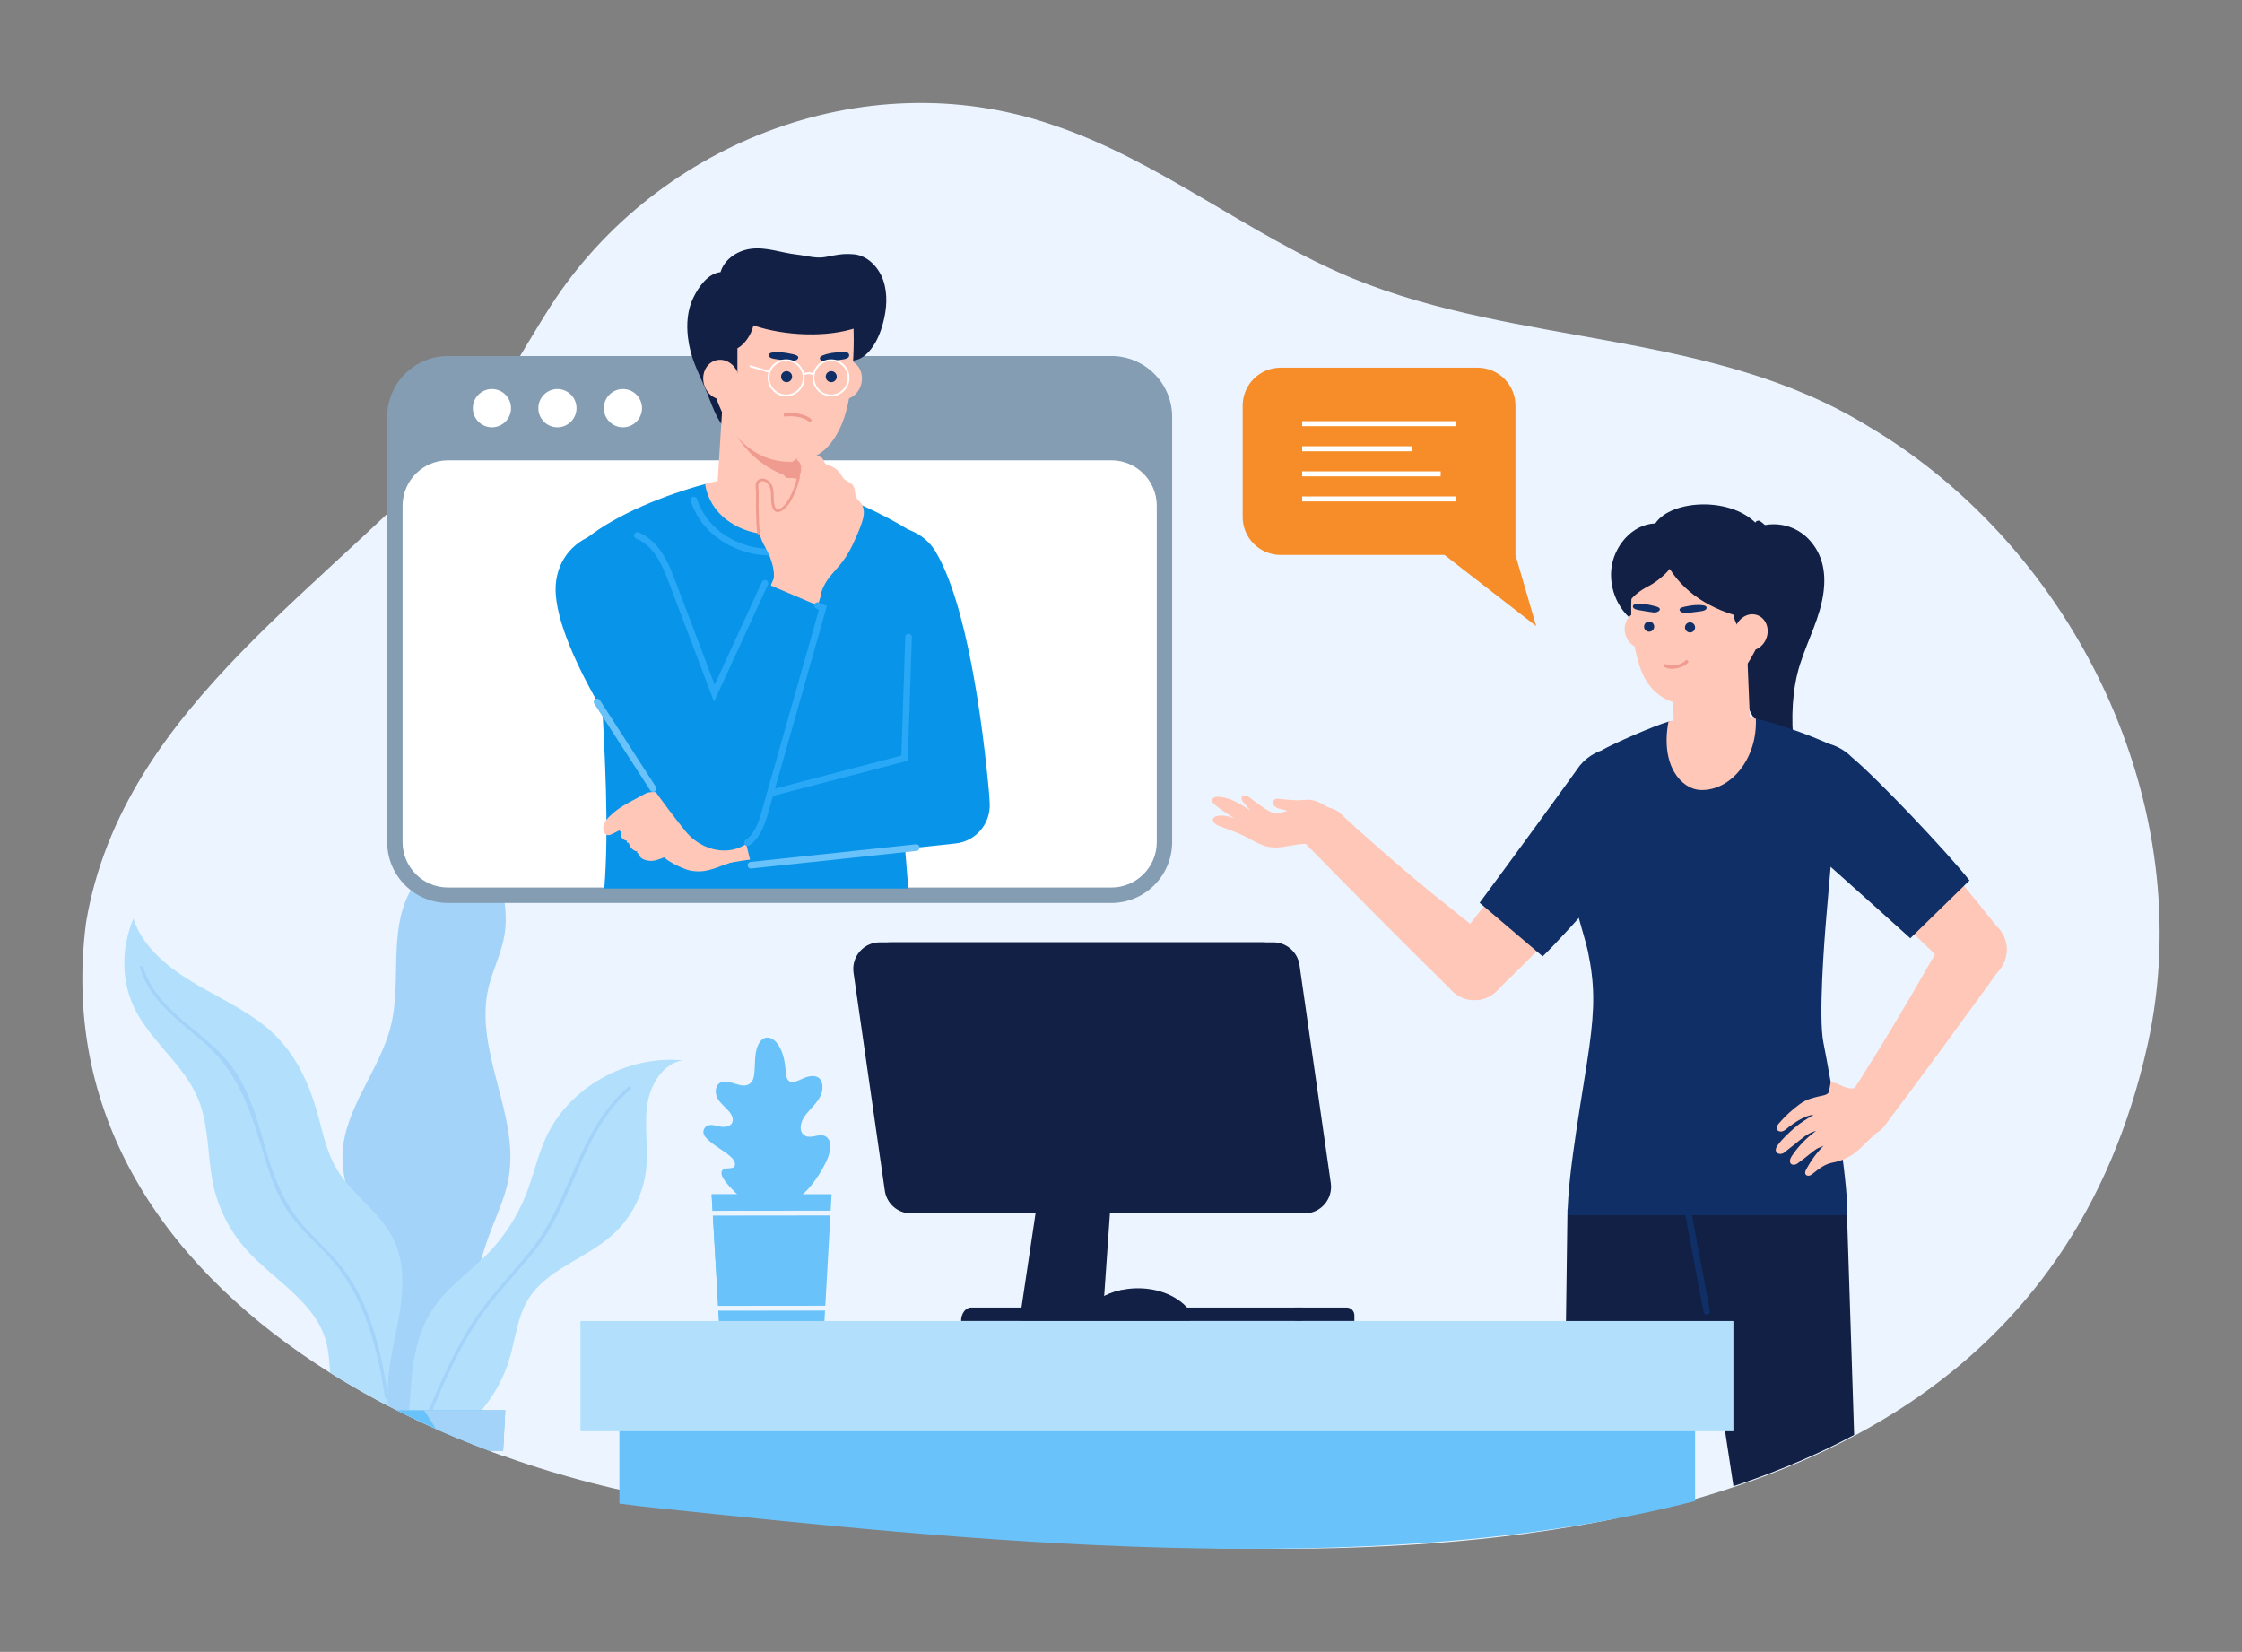 <svg xmlns="http://www.w3.org/2000/svg" width="490" height="361" viewBox="0 0 490 361" fill="none"><rect x="0" y="0" width="490" height="361" fill="#808080" stroke="none"/><g clip-path="url(#clip0_13821_10806)"><path d="M469.385 228.233C461.267 264.756 442.434 289.792 417.215 306.657C413.365 309.22 409.369 311.605 405.237 313.803C401.523 315.79 397.704 317.632 393.781 319.327C389.346 321.252 384.797 323.009 380.123 324.589C379.705 324.735 379.288 324.871 378.86 325.007C375.594 326.106 372.266 327.121 368.906 328.052C368.614 328.136 368.322 328.209 368.03 328.293C363.272 329.6 358.42 330.751 353.495 331.776C301.441 342.584 240.976 338.347 190.382 333.032C181.346 332.09 172.624 331.107 164.329 330.176C162.586 329.977 160.875 329.778 159.174 329.59C157.046 329.36 154.896 329.088 152.726 328.774C152.434 328.732 152.131 328.69 151.829 328.648C151.724 328.638 151.62 328.617 151.516 328.596C146.539 327.874 141.489 326.932 136.408 325.792C134.696 325.415 132.985 325.018 131.264 324.589C129.709 324.212 128.165 323.804 126.61 323.386C124.763 322.884 122.906 322.35 121.059 321.796C120.924 321.764 120.788 321.722 120.652 321.681C120.475 321.628 120.298 321.576 120.131 321.524C116.802 320.519 113.474 319.421 110.177 318.228C110.083 318.207 109.999 318.176 109.905 318.134C108.977 317.81 108.048 317.475 107.13 317.129C104.647 316.198 102.174 315.225 99.722 314.2C99.503 314.116 99.294 314.022 99.075 313.918C97.792 313.384 96.508 312.83 95.235 312.254C94.547 311.961 93.858 311.647 93.18 311.323C92.95 311.229 92.731 311.124 92.502 311.02C91.406 310.507 90.321 309.994 89.246 309.461C88.985 309.346 88.735 309.22 88.485 309.095C87.879 308.802 87.285 308.498 86.69 308.195C86.043 307.87 85.396 307.546 84.749 307.211C83.925 306.772 83.09 306.343 82.266 305.893C78.812 304.041 75.432 302.074 72.145 300.013C37.786 278.42 13.162 245.516 18.807 201.586C26.925 153.606 73.71 127.524 103.144 93.167C109.478 85.561 113.995 76.992 119.244 68.633C141.927 31.681 188.661 13.069 229.958 27.266C253.246 34.966 272.935 51.454 295.65 60.849C332.095 75.789 374.311 72.117 408.524 93.292H408.534C453.483 119.96 480.862 176.089 469.385 228.233Z" fill="#ECF5FF"></path><path d="M279.873 80.351H322.93C327.505 80.351 331.213 84.068 331.213 88.656V121.277L335.741 136.829L315.703 121.277H279.873C275.297 121.277 271.59 117.559 271.59 112.972V88.656C271.59 84.068 275.299 80.351 279.873 80.351Z" fill="#F78D29"></path><path d="M318.207 93.137H284.594V92.04H318.207V93.137Z" fill="white"></path><path d="M308.527 98.621H284.594V97.524H308.527V98.621Z" fill="white"></path><path d="M314.866 104.104H284.594V103.007H314.866V104.104Z" fill="white"></path><path d="M318.207 109.587H284.594V108.49H318.207V109.587Z" fill="white"></path><path d="M111.117 257.734C110.418 261.438 108.843 264.932 107.476 268.458C106.589 270.739 105.796 273.061 105.139 275.405C104.137 278.889 103.438 282.435 103.177 286.034C103.094 287.112 103.083 288.189 103.104 289.267C103.104 289.706 103.125 290.146 103.146 290.585C103.323 295.042 103.98 299.468 103.365 303.956C103.167 305.389 102.854 306.802 102.415 308.193C101.914 309.794 101.268 311.353 100.485 312.859C100.245 313.309 99.995 313.759 99.723 314.198C99.504 314.115 99.296 314.02 99.076 313.916C97.793 313.382 96.51 312.828 95.237 312.252C94.548 311.959 93.859 311.646 93.181 311.321C92.952 311.227 92.733 311.122 92.503 311.018C91.407 310.505 90.322 309.993 89.248 309.459C88.987 309.344 88.737 309.218 88.486 309.093C87.881 308.8 87.286 308.496 86.691 308.193C86.044 307.869 85.398 307.544 84.751 307.21C83.926 306.77 83.092 306.341 82.267 305.891C82.236 305.808 82.215 305.724 82.194 305.64C81.422 302.481 81.819 299.091 82.267 295.774C82.361 295.094 82.455 294.414 82.539 293.734C82.664 292.835 82.768 291.945 82.831 291.067C83.269 285.459 82.643 279.778 81.005 274.379C79.346 268.939 76.644 263.645 75.454 258.153C75.016 256.144 74.776 254.114 74.87 252.032C75.308 242.166 83.008 233.881 85.408 224.255C87.808 214.672 84.876 204.032 89.436 195.16C91.314 191.498 94.329 188.485 96.791 185.137C99.254 181.8 101.215 177.28 100.996 173.817C106.067 182.124 111.889 194.616 110.251 204.409C109.594 208.374 107.643 212.046 106.735 215.959C103.542 229.779 113.747 243.809 111.117 257.734Z" fill="#A4D3FA"></path><path d="M101.885 190.846C102.621 200.771 99.769 210.135 97.044 219.553C94.442 228.54 92.701 237.377 92.629 246.763C92.475 266.808 97.421 286.847 92.955 306.735C92.849 307.206 93.571 307.407 93.677 306.934C98.03 287.548 93.503 267.999 93.376 248.458C93.308 237.969 95.315 228.175 98.23 218.161C100.838 209.197 103.334 200.273 102.635 190.846C102.6 190.367 101.85 190.363 101.885 190.846Z" fill="#A4D3FA"></path><path d="M87.578 285.229C86.921 290.208 85.533 295.084 84.98 300.074C84.824 301.445 84.74 302.836 84.709 304.217V304.238C84.699 304.688 84.688 305.148 84.699 305.609C84.709 306.142 84.719 306.676 84.751 307.209C83.927 306.77 83.092 306.341 82.267 305.891C78.814 304.039 75.433 302.073 72.147 300.012C71.98 297.49 71.834 294.979 71.093 292.583C68.463 284.161 59.459 279.506 53.585 272.82C50.277 269.033 47.919 264.482 46.771 259.638C45.238 253.141 45.832 246.142 43.224 239.98C40.198 232.792 33.28 227.812 29.66 220.897C26.425 214.724 26.436 207.202 29.148 200.736C31.225 207.16 37.057 211.701 42.994 215.174C48.942 218.647 55.411 221.525 60.242 226.337C64.718 230.804 67.472 236.653 69.204 242.658C70.456 246.979 71.249 251.52 73.545 255.422C74.108 256.384 74.755 257.284 75.454 258.153C78.824 262.348 83.415 265.738 85.846 270.519C88.121 275.007 88.236 280.259 87.578 285.229Z" fill="#B2E0FC"></path><path d="M30.581 211.559C32.837 218.808 39.003 223.022 44.485 227.777C52.621 234.836 54.979 243.617 58.023 253.545C59.231 257.486 60.655 261.406 62.967 264.846C65.549 268.691 69.157 271.605 72.218 275.033C79.749 283.465 82.426 294.536 84.153 305.431C84.227 305.907 84.949 305.704 84.874 305.232C83.419 296.053 81.363 286.637 76.115 278.806C73.566 275.003 70.162 272.041 67.072 268.705C62.909 264.212 60.529 259.169 58.744 253.345C56.362 245.572 54.727 237.366 49.107 231.158C43.127 224.553 34.113 220.391 31.303 211.359C31.16 210.898 30.437 211.095 30.581 211.557V211.559Z" fill="#A4D3FA"></path><path d="M149.233 231.726C144.736 232.448 141.991 237.26 141.407 241.79C140.823 246.31 141.72 250.924 141.23 255.464C140.645 260.967 137.954 266.219 133.832 269.902C128 275.123 119.423 277.361 115.375 284.068C113.058 287.897 112.662 292.532 111.399 296.821C110.178 300.995 108.04 304.866 105.254 308.193C103.824 309.899 102.228 311.468 100.485 312.859C100.026 313.226 99.557 313.581 99.077 313.916C97.793 313.383 96.51 312.828 95.237 312.253C94.549 311.96 93.86 311.646 93.182 311.322C92.952 311.227 92.733 311.123 92.503 311.018C91.408 310.506 90.323 309.993 89.248 309.459C89.311 309.041 89.363 308.622 89.405 308.193C89.707 305.546 89.791 302.816 90.052 300.232C90.552 295.126 91.961 290.021 94.799 285.784C94.997 285.501 95.195 285.219 95.404 284.936C95.446 284.884 95.477 284.842 95.519 284.79C98.211 281.201 101.873 278.491 105.139 275.405C105.567 275.008 105.994 274.599 106.401 274.181C110.158 270.362 113.131 265.769 115.072 260.769C116.585 256.856 117.482 252.692 119.193 248.863C124.243 237.584 136.962 230.575 149.233 231.726Z" fill="#B2E0FC"></path><path d="M137.85 238.055C127.207 247 125.663 261.972 117.399 272.664C112.892 278.491 107.581 283.503 103.637 289.791C103.47 290.052 103.303 290.324 103.146 290.586C99.735 296.172 97.032 302.157 94.497 308.193C94.257 308.748 94.017 309.302 93.787 309.867C93.589 310.349 93.38 310.83 93.182 311.322C92.953 311.227 92.734 311.123 92.504 311.018C92.765 310.39 93.026 309.763 93.286 309.125C93.422 308.821 93.547 308.507 93.683 308.193C96.187 302.24 98.837 296.34 102.155 290.784C102.458 290.272 102.781 289.77 103.105 289.267C106.819 283.513 111.483 278.743 115.834 273.417C124.755 262.516 126.289 246.781 137.328 237.532C137.693 237.218 138.225 237.752 137.85 238.055Z" fill="#A4D3FA"></path><path d="M110.429 308.193L109.959 317.128L109.907 318.132C108.978 317.808 108.05 317.473 107.131 317.128C104.648 316.197 102.175 315.224 99.723 314.199C99.504 314.115 99.296 314.021 99.076 313.916C97.793 313.383 96.51 312.828 95.237 312.253C94.548 311.96 93.859 311.646 93.181 311.322C92.952 311.227 92.733 311.123 92.503 311.018C91.407 310.506 90.322 309.993 89.248 309.459C88.987 309.344 88.736 309.219 88.486 309.093C87.881 308.8 87.286 308.497 86.691 308.193H110.429Z" fill="#69C2F9"></path><path d="M110.428 308.193L109.958 317.128L109.906 318.132C108.977 317.808 108.049 317.473 107.131 317.128C104.647 316.197 102.175 315.224 99.723 314.199C99.504 314.115 99.295 314.021 99.076 313.916C97.792 313.383 96.509 312.828 95.236 312.253C94.787 311.437 94.297 310.642 93.786 309.867C93.629 309.616 93.462 309.376 93.285 309.125C93.087 308.811 92.868 308.497 92.648 308.193H110.428Z" fill="#A4D3FA"></path><path d="M110.178 318.226C110.084 318.206 110 318.174 109.906 318.132C108.978 317.808 108.049 317.473 107.131 317.128H109.979C110.637 317.128 110.699 318.049 110.178 318.226Z" fill="#ECF5FF"></path><path d="M172.17 263.317C175.827 261.549 178.768 257.6 180.578 253.87C181.277 252.428 182.281 249.27 180.323 248.297C179.022 247.652 177.365 248.881 176.055 248.253C174.495 247.507 174.93 245.467 175.622 244.325C176.3 243.205 177.278 242.306 178.121 241.307C178.964 240.307 179.705 239.125 179.754 237.816C179.87 234.651 177.238 234.831 175.257 235.795C173.455 236.672 171.97 237.075 171.767 234.503C171.595 232.299 171.268 230.004 170 228.196C168.991 226.755 167.204 226.053 166.066 227.739C164.727 229.725 165.134 232.354 164.842 234.735C164.753 235.455 164.569 236.218 164.028 236.701C162.197 238.335 159.425 235.573 157.413 236.627C156.269 237.226 156.208 238.93 156.839 240.06C157.471 241.19 158.564 241.974 159.394 242.968C160.01 243.704 160.472 244.817 159.891 245.58C159.105 246.616 157.385 246.262 156.342 245.987C155.471 245.756 154.377 245.76 153.913 246.672C153.341 247.795 154.173 248.55 154.916 249.242C156.465 250.684 158.401 251.523 159.893 252.988C160.232 253.321 160.543 253.718 160.615 254.189C160.884 255.938 158.611 254.881 157.883 255.736C156.871 256.921 159.827 259.696 160.566 260.459C161.451 261.373 162.354 262.301 163.46 262.928C166.623 264.726 169.576 264.569 172.168 263.317H172.17Z" fill="#69C2F9"></path><path d="M167.736 237.01C167.536 246.64 167.651 256.287 168.08 265.91C168.092 266.194 168.534 266.194 168.522 265.91C168.092 256.287 167.976 246.64 168.178 237.01C168.183 236.726 167.743 236.726 167.736 237.01Z" fill="#69C2F9"></path><path d="M168.173 258.605C170.788 256.509 173.569 254.65 176.499 253.027C176.748 252.889 176.525 252.507 176.276 252.645C173.313 254.287 170.506 256.174 167.861 258.293C167.639 258.47 167.953 258.781 168.174 258.605H168.173Z" fill="#69C2F9"></path><path d="M163.451 258.665C164.979 259.246 166.485 259.877 167.968 260.562C168.224 260.681 168.448 260.299 168.191 260.18C166.671 259.48 165.13 258.833 163.567 258.238C163.301 258.137 163.186 258.564 163.451 258.665Z" fill="#69C2F9"></path><path d="M161.287 248.376C163.562 249.256 165.729 250.352 167.793 251.652C168.035 251.804 168.256 251.422 168.016 251.27C165.92 249.949 163.715 248.845 161.406 247.95C161.141 247.848 161.027 248.275 161.289 248.378L161.287 248.376Z" fill="#69C2F9"></path><path d="M168.095 244.281C169.239 242.967 170.479 241.751 171.815 240.632C172.032 240.449 171.719 240.138 171.502 240.32C170.166 241.439 168.926 242.654 167.782 243.969C167.596 244.184 167.907 244.497 168.095 244.281Z" fill="#69C2F9"></path><path d="M181.748 260.979L180.112 290.022L157.221 290.045L155.529 261.006L181.748 260.979Z" fill="#69C2F9"></path><path d="M172.931 290.029L157.221 290.044L155.529 261.007L165.951 260.996C164.386 262.616 163.158 264.419 162.32 266.311C160.868 269.589 161.183 272.993 161.823 276.37C162.852 281.784 167.029 286.785 172.933 290.029H172.931Z" fill="#69C2F9"></path><path d="M155.799 265.657C163.275 265.65 170.753 265.643 178.228 265.634C179.315 265.634 180.404 265.633 181.491 265.631C182.162 265.631 182.164 264.583 181.491 264.583C174.015 264.59 166.537 264.597 159.061 264.606C157.974 264.606 156.886 264.607 155.799 264.609C155.128 264.609 155.126 265.657 155.799 265.657Z" fill="#ECF5FF"></path><path d="M157.009 286.439C163.815 286.432 170.62 286.425 177.426 286.418C178.389 286.418 179.355 286.416 180.318 286.414C180.989 286.414 180.991 285.366 180.318 285.366C173.512 285.373 166.707 285.38 159.901 285.387C158.937 285.387 157.972 285.389 157.009 285.391C156.336 285.391 156.336 286.439 157.009 286.439Z" fill="#ECF5FF"></path><path d="M259.804 288.695H239.244C237.804 288.695 236.964 287.009 237.902 285.921C238.808 284.851 240.004 283.942 241.413 283.211C242.658 282.579 244.049 282.109 245.571 281.832C246.574 281.637 247.642 281.541 248.741 281.541C254.144 281.541 258.754 283.973 260.597 287.396C260.921 287.98 260.468 288.694 259.804 288.694V288.695Z" fill="#112044"></path><path d="M240.955 285.401H241.259C241.625 285.401 242.023 285.185 242.219 284.883C243.019 283.684 244.261 282.458 245.569 281.832C244.049 282.108 242.658 282.578 241.411 283.211C240.983 283.748 240.653 284.294 240.378 284.828C240.246 285.119 240.538 285.401 240.953 285.401H240.955Z" fill="#112044"></path><path d="M250.568 285.754H284.78V288.696H248.65V287.677C248.65 286.615 249.509 285.754 250.568 285.754Z" fill="#112044"></path><path d="M283.039 285.753H294.325C295.252 285.753 296.007 286.508 296.007 287.439V288.695H283.041V285.753H283.039Z" fill="#112044"></path><path d="M285.114 265.183H201.5C198.619 265.183 196.174 263.059 195.763 260.2L188.927 212.581C188.425 209.078 191.134 205.941 194.664 205.941H278.278C281.16 205.941 283.605 208.065 284.015 210.925L290.851 258.543C291.354 262.046 288.644 265.183 285.114 265.183Z" fill="#112044"></path><path d="M282.731 265.183H199.117C196.236 265.183 193.791 263.059 193.38 260.2L186.545 212.581C186.042 209.078 188.751 205.941 192.281 205.941H275.895C278.777 205.941 281.222 208.065 281.632 210.925L288.468 258.543C288.971 262.046 286.261 265.183 282.731 265.183Z" fill="#112044"></path><path d="M244.188 242.146L247.968 265.183H233.5L244.188 242.146Z" fill="#112044"></path><path d="M244.188 242.146L241.148 285.753L240.945 288.693H222.812L223.247 285.753L229.768 242.146H244.188Z" fill="#112044"></path><path d="M256.946 288.693H210.051C210.051 287.069 211.028 285.751 212.233 285.751H254.762C255.967 285.751 256.944 287.067 256.944 288.693H256.946Z" fill="#112044"></path><path d="M378.589 253.529L376.888 265.592L373.476 289.739L368.03 328.302C363.272 329.61 358.42 330.761 353.495 331.786C349.656 332.205 345.753 332.623 341.778 333.042L341.705 329.233L342.582 264.284C342.592 264.264 342.613 264.253 342.623 264.232V264.222C349.186 256.626 360.444 243.172 360.444 243.172L373.059 250.37L378.589 253.529Z" fill="#112044"></path><path d="M405.234 313.592C401.52 315.58 397.701 317.422 393.778 319.117C389.343 321.042 384.794 322.799 380.12 324.379C379.702 324.525 379.285 324.661 378.857 324.797L373.473 289.519L373.108 287.113V287.102L369.801 265.467L369.79 265.373L367.975 253.477L373.056 250.15L383.698 243.172L389.312 249.073L390.992 250.83L391.002 250.841L391.993 251.876L393.569 253.54L394.957 254.994L396.188 256.281L396.198 256.291L403.627 264.096L403.669 265.373L405.234 313.592Z" fill="#112044"></path><path d="M373.011 287.33C372.677 287.33 372.379 287.092 372.317 286.754L367.987 263.636C367.915 263.253 368.169 262.881 368.552 262.81C368.947 262.735 369.305 262.993 369.376 263.373L373.706 286.491C373.777 286.874 373.524 287.246 373.141 287.317C373.097 287.326 373.052 287.33 373.012 287.33H373.011Z" fill="#102F66"></path><path d="M398.571 129.167C397.889 134.86 395.227 139.467 393.411 145.139C391.658 150.611 391.427 156.994 392.036 162.712C390.274 162.571 388.067 161.847 386.476 160.548C384.021 158.543 382.48 155.919 381.428 152.918C380.431 150.075 379.727 147.064 378.058 144.534C377.067 143.031 375.667 141.573 374.143 140.363C369.874 136.972 364.087 139.211 359.117 136.975C354.498 134.897 351.712 129.704 352.143 124.581C352.569 119.523 356.621 114.565 361.777 114.389C365.264 109.104 378.938 108.37 384.44 115.08C388.286 113.842 392.646 114.907 395.477 118.025C398.308 121.142 399.068 124.98 398.567 129.169L398.571 129.167Z" fill="#112044"></path><path d="M396.932 182.349C402.319 182.349 406.686 177.97 406.686 172.568C406.686 167.167 402.319 162.788 396.932 162.788C391.545 162.788 387.178 167.167 387.178 172.568C387.178 177.97 391.545 182.349 396.932 182.349Z" fill="#FFC7B7"></path><path d="M435.905 213.011C438.913 210.668 439.457 206.324 437.12 203.308C434.784 200.291 430.451 199.746 427.443 202.089C424.435 204.432 423.89 208.776 426.227 211.792C428.564 214.809 432.896 215.354 435.905 213.011Z" fill="#FFC7B7"></path><path d="M390.021 179.471L390.288 179.684C403.069 189.884 415.254 200.814 426.784 212.42L436.557 202.658L436.454 202.528C426.338 189.668 415.491 177.403 403.968 165.792L403.843 165.666L390.021 179.471Z" fill="#FFC7B7"></path><path d="M435.71 213.094C438.797 210.857 439.492 206.534 437.261 203.439C435.03 200.343 430.719 199.647 427.631 201.883C424.544 204.12 423.849 208.443 426.08 211.539C428.311 214.635 432.622 215.331 435.71 213.094Z" fill="#FFC7B7"></path><path d="M408.791 247.995C411.509 247.474 413.292 244.842 412.772 242.116C412.253 239.39 409.628 237.602 406.909 238.123C404.19 238.644 402.408 241.276 402.927 244.002C403.447 246.728 406.072 248.516 408.791 247.995Z" fill="#FFC7B7"></path><path d="M425.964 203.593C423.895 206.642 420.608 212.622 416.775 219.136C412.28 226.779 407.117 235.209 403.707 240.235L412.002 245.882C419.274 236.269 428.948 223.028 437.377 211.363L425.966 203.593H425.964Z" fill="#FFC7B7"></path><path d="M404.739 165.493C402.878 163.624 400.463 162.466 397.934 162.234C394.881 161.954 392.001 162.998 389.824 165.176C385.65 169.35 385.645 176.151 389.808 180.337C394.242 184.194 410.411 198.622 417.506 205.052L430.444 192.414C425.118 185.71 410.102 169.954 404.739 165.493Z" fill="#102F66"></path><path d="M359.251 181.692C363.67 178.603 364.756 172.507 361.675 168.076C358.594 163.644 352.515 162.556 348.095 165.645C343.676 168.734 342.591 174.83 345.672 179.262C348.752 183.693 354.832 184.781 359.251 181.692Z" fill="#FFC7B7"></path><path d="M322.465 218.556C326.272 218.447 329.27 215.263 329.161 211.446C329.052 207.628 325.877 204.621 322.07 204.731C318.262 204.84 315.264 208.024 315.373 211.841C315.482 215.659 318.657 218.665 322.465 218.556Z" fill="#FFC7B7"></path><path d="M346.165 167.425L345.979 167.711C337.065 181.437 327.372 194.639 316.945 207.249L327.564 216.077L327.684 215.962C339.491 204.642 350.638 192.651 361.07 180.047L361.183 179.911L346.165 167.427V167.425Z" fill="#FFC7B7"></path><path d="M322.316 218.578C326.125 218.544 329.185 215.421 329.152 211.602C329.119 207.783 326.004 204.714 322.195 204.747C318.387 204.781 315.326 207.904 315.359 211.723C315.392 215.542 318.507 218.611 322.316 218.578Z" fill="#FFC7B7"></path><path d="M294.329 183.122C295.209 180.49 293.795 177.642 291.171 176.759C288.547 175.877 285.706 177.295 284.826 179.926C283.946 182.557 285.36 185.406 287.984 186.288C290.608 187.171 293.449 185.753 294.329 183.122Z" fill="#FFC7B7"></path><path d="M326.923 206.574C324.219 204.074 318.8 199.938 312.935 195.181C306.055 189.603 297.43 181.95 292.973 177.831L286.186 185.231C294.604 193.854 307.311 206.686 317.585 216.755L326.923 206.576V206.574Z" fill="#FFC7B7"></path><path d="M361.44 180.79C363.12 178.755 364.038 176.234 364.03 173.69C364.019 170.616 362.708 167.84 360.339 165.874C355.799 162.106 349.047 162.745 345.287 167.299C341.878 172.091 329.092 189.601 323.381 197.294L337.157 209.008C343.306 203.055 357.524 186.569 361.442 180.793L361.44 180.79Z" fill="#102F66"></path><path d="M344.981 176.137C342.691 181.5 341.953 187.108 343.011 192.743C343.696 196.393 346.529 205.434 347.038 207.877C348.546 215.101 348.535 220.153 347.348 228.808C346.127 237.71 342.604 256.252 342.604 265.586H403.752C403.854 257.19 400.361 237.288 398.496 227.755C397.45 222.397 398.618 206.349 399.237 199.41C400.107 189.668 402.277 163.863 402.277 163.863C398.606 161.683 388.038 157.864 383.677 157.045L364.644 157.715C361.595 158.562 352.492 162.574 350.2 163.889C350.2 163.889 346.381 172.853 344.977 176.137H344.981Z" fill="#102F66"></path><path d="M412.784 243.302C412.923 240.555 410.815 238.215 408.076 238.075C405.336 237.936 403.003 240.049 402.863 242.796C402.724 245.543 404.832 247.883 407.571 248.022C410.311 248.162 412.644 246.048 412.784 243.302Z" fill="#FFC7B7"></path><path d="M410.962 246.946C408.884 248.414 407.373 250.456 405.356 251.982C403.961 253.033 402.318 253.75 400.601 254.064C398.853 254.385 397.641 255.339 396.262 256.442C396.017 256.639 395.76 256.842 395.456 256.92C395.151 256.999 394.781 256.92 394.614 256.653C394.41 256.327 394.581 255.905 394.76 255.567C395.786 253.637 397.094 251.86 398.631 250.308C398.334 250.608 397.532 250.777 397.142 251.016C396.661 251.314 396.212 251.661 395.772 252.017C394.802 252.798 393.833 253.577 392.811 254.292C392.172 254.739 391.134 254.669 391.209 253.647C391.24 253.22 391.477 252.836 391.718 252.482C393.122 250.416 394.892 248.601 396.921 247.148C395.099 247.555 393.677 248.93 392.214 250.095C391.47 250.688 390.71 251.253 389.978 251.862C389.564 252.207 388.82 252.315 388.387 251.938C387.868 251.488 388.157 250.781 388.496 250.311C389.526 248.885 390.863 247.666 392.176 246.507C393.478 245.356 394.904 244.531 396.37 243.612C395.024 243.787 393.784 244.386 392.649 245.107C392.082 245.466 391.539 245.858 391 246.257C390.529 246.608 390.099 247.094 389.513 247.25C389.039 247.375 388.435 247.173 388.308 246.697C388.194 246.271 388.491 245.855 388.776 245.522C390.129 243.945 391.665 242.526 393.343 241.304C394.03 240.803 394.83 240.383 395.64 240.118C396.215 239.931 396.803 239.788 397.389 239.638C397.965 239.492 399.382 239.368 399.662 238.721C399.73 238.563 400.102 236.562 400.102 236.562C400.102 236.562 400.933 236.611 401.297 236.751C402.883 237.359 404.331 238.449 406.095 237.481C406.526 238.229 410.31 246.024 410.964 246.944L410.962 246.946Z" fill="#FFC7B7"></path><path d="M294.329 183.122C295.209 180.49 293.795 177.642 291.171 176.759C288.547 175.877 285.706 177.295 284.826 179.926C283.946 182.557 285.36 185.406 287.984 186.288C290.608 187.171 293.449 185.753 294.329 183.122Z" fill="#FFC7B7"></path><path d="M288.894 185.065C287.162 184.497 285.564 184.272 283.526 184.569C280.757 184.97 278.719 185.726 275.993 184.722C274.481 184.164 273.109 183.289 271.659 182.586C269.922 181.744 268.075 181.154 266.279 180.45C265.266 180.052 264.334 178.825 265.9 178.373C267.146 178.014 268.654 178.406 269.852 178.875C268.372 177.97 266.816 176.952 265.414 175.782C264.912 175.362 264.649 174.727 265.324 174.31C265.574 174.155 265.872 174.134 266.157 174.138C268.659 174.157 271.068 175.669 273.24 177.106C272.727 176.495 272.212 175.885 271.699 175.275C271.468 175.001 271.238 174.623 271.391 174.253C271.864 173.111 273.424 174.535 273.913 174.895C274.822 175.564 275.49 176.094 276.398 176.675C277.401 177.317 278.257 177.899 279.493 177.684C281.752 177.292 282.936 176.394 285.216 176.122C287.082 175.899 289.268 176.112 291.052 176.729L288.898 185.067L288.894 185.065Z" fill="#FFC7B7"></path><path d="M290.652 176.599C289.902 176.348 288.396 175.073 286.564 174.827C285.489 174.684 284.341 174.906 283.463 174.897C282.195 174.883 279.568 174.573 279.568 174.573C279.063 174.515 278.507 174.588 278.27 175.038C277.905 175.734 278.663 176.484 279.418 176.693L283.418 177.736L284.134 178.29L290.648 176.601L290.652 176.599Z" fill="#FFC7B7"></path><path d="M383.747 157.057L374.384 155.265L364.648 157.715C362.827 167.455 367.592 172.449 371.559 172.646C378.048 172.967 384.114 166.039 383.747 157.057Z" fill="#FFC7B7"></path><path d="M382.683 162.811L366.06 163.507L365.831 157.42L364.789 131.772L381.381 131.076L381.833 142.166L382.683 162.811Z" fill="#FFC7B7"></path><path d="M381.833 142.166C379.579 149.254 372.868 155.493 365.829 157.42L364.787 131.772L381.379 131.076L381.831 142.168L381.833 142.166Z" fill="#FFC7B7"></path><path d="M388.68 123.73C388.322 123.698 388.032 123.405 388.012 123.034C387.856 120.07 386.079 116.669 383.877 115.126C383.543 114.892 383.463 114.434 383.694 114.099C383.928 113.763 384.387 113.684 384.719 113.916C387.298 115.726 389.299 119.525 389.48 122.955C389.503 123.362 389.19 123.709 388.784 123.731C388.748 123.731 388.713 123.731 388.68 123.73Z" fill="#112044"></path><path d="M359.755 141.587C361.66 141.063 362.729 138.899 362.142 136.753C361.555 134.608 359.535 133.294 357.629 133.818C355.724 134.342 354.655 136.506 355.242 138.651C355.829 140.796 357.85 142.111 359.755 141.587Z" fill="#FFC7B7"></path><path d="M374.664 115.367C365.808 113.963 359.258 117.557 357.42 124.767C355.819 131.05 356.379 140.236 358.613 146.321C360.505 151.481 364.842 154.218 369.202 153.772C373.6 153.322 377.956 150.45 380.686 146.858C383.411 143.273 385.597 138.53 386.557 133.198C387.837 124.868 384.62 116.945 374.664 115.369V115.367Z" fill="#FFC7B7"></path><path d="M364.917 124.309C368.765 130.36 375.316 133.962 383.012 135.362L385.696 138.571C386.33 136.858 386.8 135.078 387.125 133.287C388.327 125.484 385.704 116.55 374.744 114.806C374.006 114.668 373.265 114.588 372.58 114.539C364.496 113.974 358.607 117.737 356.865 124.638C356.349 126.703 356.029 129.226 355.943 131.695C356.674 130.457 358.423 129.041 360.098 128.206C361.715 127.399 363.932 125.664 364.917 124.309Z" fill="#112044"></path><path d="M383.933 132.901C382.618 134.467 381.78 136.448 381.389 138.457C379.556 137.24 378.537 134.899 378.89 132.725C380.15 132.261 381.3 132.05 382.634 132.223C382.797 132.244 382.964 132.272 383.103 132.361C383.241 132.45 383.343 132.615 383.308 132.777C383.368 132.837 383.875 132.844 383.934 132.903L383.933 132.901Z" fill="#112044"></path><path d="M386.055 139.473C385.281 141.559 383.153 142.687 381.303 141.996C379.452 141.306 378.578 139.055 379.353 136.971C380.127 134.886 382.256 133.758 384.106 134.448C385.956 135.139 386.831 137.39 386.055 139.473Z" fill="#FFC7B7"></path><path d="M380.743 138.75C380.729 138.75 380.714 138.75 380.696 138.746C380.503 138.72 380.368 138.544 380.394 138.349C380.441 138.002 380.549 137.667 380.719 137.35C381.295 136.286 382.489 135.662 383.552 135.864C383.74 135.901 383.924 135.963 384.089 136.045C384.433 136.215 384.726 136.476 384.936 136.804C385.04 136.968 384.993 137.188 384.828 137.294C384.672 137.398 384.451 137.351 384.34 137.186C384.202 136.968 384.006 136.793 383.78 136.682C383.667 136.626 383.543 136.586 383.416 136.56C382.63 136.403 381.768 136.889 381.342 137.688C381.213 137.929 381.126 138.183 381.093 138.445C381.069 138.621 380.917 138.752 380.743 138.752V138.75Z" fill="#FFC7B7"></path><path d="M360.694 135.868C360.103 135.721 359.503 136.082 359.357 136.677C359.211 137.269 359.571 137.871 360.164 138.018C360.755 138.164 361.355 137.803 361.501 137.208C361.647 136.616 361.287 136.014 360.694 135.868Z" fill="#102F66"></path><path d="M369.631 136.04C369.038 135.894 368.44 136.257 368.294 136.849C368.148 137.442 368.51 138.044 369.101 138.19C369.694 138.337 370.292 137.976 370.438 137.381C370.584 136.788 370.223 136.187 369.631 136.04Z" fill="#102F66"></path><path d="M372.972 132.715C372.919 132.483 372.626 132.349 372.351 132.307C371.074 132.11 369.798 132.251 368.548 132.521C368.108 132.616 366.913 132.771 367.097 133.364C367.217 133.749 367.913 134.031 368.351 133.991C369.328 133.902 370.302 133.789 371.271 133.651C371.819 133.573 373.144 133.477 372.972 132.713V132.715Z" fill="#102F66"></path><path d="M356.9 132.403C356.96 132.173 357.26 132.051 357.536 132.02C358.819 131.871 360.089 132.063 361.329 132.382C361.765 132.494 362.953 132.694 362.746 133.28C362.612 133.66 361.904 133.917 361.47 133.859C360.498 133.732 359.529 133.582 358.566 133.406C358.021 133.307 356.701 133.16 356.901 132.403H356.9Z" fill="#102F66"></path><path d="M363.821 143.632C363.769 143.632 363.716 143.622 363.666 143.596C363.01 143.277 362.586 142.849 362.407 142.326C362.243 141.852 362.297 141.338 362.563 140.795C362.713 140.496 362.932 140.126 363.181 139.713C363.49 139.2 363.836 138.619 364.129 138.028C364.219 137.852 364.421 137.777 364.603 137.868C364.777 137.953 364.848 138.166 364.763 138.34C364.457 138.959 364.102 139.554 363.788 140.077C363.551 140.473 363.339 140.823 363.198 141.109C363.016 141.475 362.976 141.809 363.075 142.098C363.188 142.431 363.499 142.729 363.975 142.961C364.149 143.045 364.224 143.258 364.139 143.434C364.078 143.559 363.951 143.632 363.822 143.632H363.821Z" fill="#FFC7B7"></path><path d="M365.423 146.155C364.811 146.155 364.25 146.04 363.836 145.792C363.667 145.693 363.615 145.475 363.714 145.308C363.813 145.137 364.031 145.086 364.199 145.187C365.194 145.784 367.502 145.337 368.375 144.371C368.512 144.228 368.733 144.218 368.874 144.349C369.016 144.479 369.028 144.704 368.898 144.849C368.157 145.662 366.688 146.155 365.422 146.155H365.423Z" fill="#EF9B8F"></path><path d="M370.471 309.459V328.05C299.044 346.432 208.4 336.326 143.653 329.588C141.036 329.327 138.384 329.013 135.71 328.647C135.597 328.636 135.484 328.615 135.371 328.594V309.459H370.471Z" fill="#69C2F9"></path><path d="M378.843 288.695H126.859V312.79H378.843V288.695Z" fill="#B2E0FC"></path><path d="M242.908 196.259C249.636 196.259 255.109 190.771 255.109 184.025V91.113C255.109 84.366 249.636 78.879 242.908 78.879H97.896C91.168 78.879 85.695 84.366 85.695 91.113V184.023C85.695 190.77 91.168 196.257 97.896 196.257H242.908V196.259Z" fill="white"></path><path d="M84.623 91.115V184.025C84.623 191.363 90.576 197.333 97.893 197.333H242.907C250.225 197.333 256.179 191.364 256.179 184.025V91.115C256.179 83.777 250.226 77.807 242.907 77.807H97.893C90.576 77.807 84.623 83.775 84.623 91.115ZM111.685 89.203C111.685 91.512 109.817 93.385 107.515 93.385C105.213 93.385 103.345 91.514 103.345 89.203C103.345 86.893 105.211 85.022 107.515 85.022C109.819 85.022 111.685 86.893 111.685 89.203ZM126 89.203C126 91.512 124.133 93.385 121.83 93.385C119.528 93.385 117.66 91.514 117.66 89.203C117.66 86.893 119.526 85.022 121.83 85.022C124.135 85.022 126 86.893 126 89.203ZM140.314 89.203C140.314 91.512 138.446 93.385 136.144 93.385C133.842 93.385 131.974 91.514 131.974 89.203C131.974 86.893 133.84 85.022 136.144 85.022C138.448 85.022 140.314 86.893 140.314 89.203ZM87.984 110.537C87.984 105.059 92.431 100.6 97.895 100.6H242.909C248.374 100.6 252.819 105.059 252.819 110.537V184.025C252.819 189.504 248.373 193.962 242.909 193.962H97.893C92.429 193.962 87.983 189.504 87.983 184.025V110.537H87.984Z" fill="#849DB3"></path><path d="M132.072 194.185H198.512C197.289 178.564 195.971 162.714 194.841 148.787L198.868 115.955C192.785 112.159 184.489 108.42 178.127 106.514L154.105 105.789C145.041 108.244 134.849 112.431 128.502 117.407L131.206 147.019C132.317 166.224 133.091 181.118 132.076 194.185H132.072Z" fill="#0894E9"></path><path d="M168.136 121.376C170.355 121.376 172.41 120.935 174.247 120.061C177.818 118.366 180.474 115.008 181.352 111.079C181.439 110.689 181.194 110.3 180.804 110.213C180.406 110.127 180.027 110.373 179.94 110.762C179.159 114.26 176.799 117.245 173.628 118.75C171.497 119.763 168.936 120.11 166.36 119.826C161.364 119.282 154.697 116.141 152.341 109.083C152.212 108.703 151.793 108.5 151.426 108.624C151.047 108.752 150.843 109.163 150.969 109.541C153.542 117.252 160.783 120.677 166.204 121.266C166.845 121.337 167.489 121.374 168.138 121.374L168.136 121.376Z" fill="#28A8F6"></path><path d="M157.137 177.723L159.131 188.613C165.699 187.403 178.352 186.042 188.084 185.225C196.365 184.529 203.613 183.629 207.599 182.895L204.468 165.802C188.604 169.277 172.85 173.244 157.231 177.697L157.137 177.723Z" fill="#FFC7B7"></path><path d="M211.97 180.526C215.354 177.133 215.354 171.631 211.97 168.238C208.586 164.845 203.099 164.845 199.715 168.238C196.331 171.631 196.331 177.133 199.715 180.526C203.099 183.919 208.586 183.919 211.97 180.526Z" fill="#FFC7B7"></path><path d="M160.9 187.887C163.473 186.246 164.233 182.825 162.598 180.245C160.962 177.664 157.55 176.902 154.976 178.542C152.403 180.182 151.642 183.604 153.278 186.184C154.914 188.764 158.326 189.527 160.9 187.887Z" fill="#FFC7B7"></path><path d="M161.657 186.779C163.47 184.275 162.916 180.771 160.419 178.954C157.922 177.136 154.428 177.692 152.615 180.196C150.802 182.7 151.356 186.203 153.853 188.021C156.351 189.839 159.845 189.283 161.657 186.779Z" fill="#FFC7B7"></path><path d="M158.115 189.036C157.25 189.407 155.957 189.901 154.731 190.194C153.527 190.483 152.355 190.495 151.096 190.305C149.815 190.112 146.345 188.565 145.142 187.362C143.622 187.963 142.742 188.328 141.42 188.04C140.939 187.936 140.45 187.78 140.085 187.449C139.72 187.118 139.462 186.572 139.652 186.115C139.076 186.126 138.501 185.888 138.097 185.477C137.694 185.065 137.363 184.351 137.386 183.773C136.826 183.807 136.257 183.543 135.918 183.097C135.579 182.65 135.588 181.803 135.769 181.269C135.144 181.583 134.522 181.895 133.898 182.209C133.545 182.387 133.16 182.568 132.771 182.499C132.148 182.387 131.809 181.669 131.825 181.034C131.84 180.364 132.133 179.725 132.531 179.186C132.929 178.649 133.433 178.199 133.934 177.754C135.99 175.927 138.737 174.752 141.074 173.425C142.791 172.45 147.794 173.935 149.738 174.176L158.48 178.239L158.115 189.031V189.036Z" fill="#FFC7B7"></path><path d="M139.528 186.537C139.607 186.537 139.685 186.504 139.742 186.443L141.857 184.131L143.604 183.81C143.761 183.782 143.865 183.632 143.836 183.474C143.806 183.315 143.66 183.207 143.5 183.242L141.563 183.596L139.314 186.053C139.207 186.17 139.214 186.353 139.334 186.463C139.389 186.513 139.457 186.539 139.528 186.539V186.537Z" fill="#FFC7B7"></path><path d="M137.272 184.203C137.352 184.203 137.434 184.169 137.49 184.103L139.994 181.23L142.52 180.963C142.68 180.945 142.795 180.802 142.779 180.644C142.762 180.483 142.616 180.38 142.461 180.384L139.708 180.675L137.055 183.72C136.949 183.84 136.961 184.025 137.081 184.129C137.136 184.178 137.204 184.201 137.272 184.201V184.203Z" fill="#FFC7B7"></path><path d="M135.66 181.703C135.744 181.703 135.827 181.666 135.885 181.595L138.401 178.489L141.773 177.706C141.928 177.67 142.025 177.514 141.99 177.357C141.954 177.2 141.797 177.106 141.642 177.139L138.076 177.968L135.436 181.228C135.335 181.352 135.354 181.535 135.478 181.636C135.532 181.68 135.596 181.701 135.66 181.701V181.703Z" fill="#FFC7B7"></path><path d="M144.661 123.149C147.367 128.771 145.191 135.487 139.811 138.473C139.619 138.579 139.423 138.68 139.223 138.778C133.418 141.589 126.44 139.147 123.636 133.327C120.833 127.506 123.268 120.509 129.073 117.698C134.877 114.887 141.856 117.329 144.659 123.149H144.661Z" fill="#FFC7B7"></path><path d="M164.564 178.826C166.391 174.59 164.448 169.67 160.223 167.838C155.998 166.005 151.091 167.954 149.264 172.191C147.437 176.427 149.38 181.347 153.605 183.179C157.83 185.012 162.737 183.063 164.564 178.826Z" fill="#FFC7B7"></path><path d="M123.641 133.326C131.118 149.109 139.684 164.353 149.277 178.942L149.405 179.138L164.416 171.872C156.74 156.184 150.165 139.978 144.738 123.371L144.665 123.149L123.641 133.327V133.326Z" fill="#FFC7B7"></path><path d="M179.059 131.199L168.667 127.461C166.411 133.763 161.231 145.419 157.048 154.268C153.49 161.798 150.626 168.535 149.258 172.359L165.571 178.228C170.541 162.727 175.031 147.074 179.034 131.294L179.059 131.199Z" fill="#FFC7B7"></path><path d="M164.419 180.321C167.286 176.479 166.505 171.033 162.673 168.158C158.842 165.283 153.411 166.067 150.544 169.909C147.676 173.751 148.458 179.196 152.289 182.071C156.121 184.946 161.552 184.163 164.419 180.321Z" fill="#FFC7B7"></path><path d="M179.105 131.104C180.176 128.241 178.73 125.049 175.875 123.975C173.02 122.901 169.837 124.351 168.766 127.213C167.695 130.076 169.141 133.267 171.995 134.342C174.85 135.416 178.033 133.966 179.105 131.104Z" fill="#FFC7B7"></path><path d="M182.587 133.71C184.276 139.976 190.545 143.772 196.802 142.446C197.024 142.399 197.248 142.345 197.471 142.284C203.942 140.532 207.771 133.85 206.023 127.362C204.276 120.873 197.612 117.034 191.141 118.786C184.67 120.539 180.841 127.22 182.589 133.709L182.587 133.71Z" fill="#FFC7B7"></path><path d="M206.9 183C211.655 182.464 215.078 178.164 214.543 173.396C214.009 168.627 209.721 165.195 204.965 165.731C200.209 166.267 196.787 170.567 197.321 175.336C197.855 180.104 202.144 183.536 206.9 183Z" fill="#FFC7B7"></path><path d="M206.017 127.364C210.853 144.876 213.604 158.937 214.265 171.861L214.296 172.102L197.563 176.634C192.948 159.063 189.681 150.693 182.676 133.934L182.582 133.709L206.017 127.362V127.364Z" fill="#FFC7B7"></path><path d="M194.04 166.865L181.665 134.422C181.665 134.422 179.535 129.313 180.987 124.849C182.018 121.681 184.146 117.62 189.282 115.772C194.217 113.995 201.102 115.095 204.357 120.368C211.301 131.613 214.82 158.279 216.184 173.533L216.3 175.509C216.563 179.974 213.28 183.859 208.844 184.334L164.212 189.09L160.91 175.334L194.04 166.869V166.865Z" fill="#0894E9"></path><path d="M154.104 105.789L166.137 102.732L178.126 106.514V107.836C178.185 111.447 175.736 114.577 172.919 115.871C170.999 116.753 168.876 116.933 166.817 116.715C160.979 116.1 155.126 112.347 154.104 105.789Z" fill="#FFC7B7"></path><path d="M154.086 84.78C152.362 80.802 150.841 77.997 150.343 73.624C150.015 70.741 150.249 67.716 151.491 65.141C152.733 62.565 154.769 59.76 157.471 59.472C158.365 56.553 161.243 54.75 164.099 54.375C167.524 53.925 170.797 55.273 174.155 55.641C176.202 55.866 178.343 56.558 180.369 56.175C182.765 55.721 184.111 55.367 186.603 55.575C189.535 55.819 192.025 58.325 193.042 61.277C194.06 64.229 193.806 67.524 193.011 70.546C192.397 72.877 191.441 75.162 189.858 76.89C186.665 80.377 183.935 78.068 179.927 78.22C176.066 78.367 172.661 80.14 170.722 83.805C169.427 86.255 168.719 87.547 167.86 90.208C167.147 92.419 166.095 94.83 164.024 95.584C162.403 96.173 160.563 95.524 159.221 94.377C156.513 92.061 155.494 88.032 154.086 84.778V84.78Z" fill="#112044"></path><path d="M156.504 110.727L174.795 111.89L175.235 104.881L176.859 79.048L158.57 77.894L158.038 86.31L156.504 110.727Z" fill="#FFC7B7"></path><path d="M158.039 86.31C158.943 95.801 166.129 103.324 175.236 104.881L176.86 79.048L158.571 77.894L158.039 86.31Z" fill="#EF9B8F"></path><path d="M188.187 84.083C188.869 81.763 187.753 79.388 185.692 78.778C183.631 78.168 181.407 79.555 180.725 81.875C180.042 84.195 181.159 86.57 183.219 87.18C185.28 87.79 187.504 86.403 188.187 84.083Z" fill="#FFC7B7"></path><path d="M154.615 74.497C154.601 82.021 156.232 88.415 160.211 94.218C161.726 96.427 163.83 98.3 166.296 99.496C170.96 101.756 177.286 101.472 180.797 97.746C183.926 94.426 185.289 89.648 185.875 85.078C186.494 80.248 186.731 75.369 186.496 70.511C186.164 63.634 179.59 58.031 170.243 58.049C159.736 58.068 154.631 65.711 154.613 74.495L154.615 74.497Z" fill="#FFC7B7"></path><path d="M170.286 57.199C179.649 57.199 186.977 62.908 187.342 70.47C187.415 71.379 187.342 71.574 187.342 71.574C180.756 73.871 171.355 73.396 164.716 71.128L164.678 71.061C164.187 73.246 162.688 75.314 161.163 76.117V82.978H154.553C154.02 80.352 153.766 77.541 153.766 74.498C153.79 64.007 160.256 57.218 170.288 57.201L170.286 57.199Z" fill="#112044"></path><path d="M158.858 87.171C160.919 86.562 162.035 84.186 161.353 81.866C160.67 79.546 158.446 78.159 156.385 78.769C154.325 79.379 153.208 81.754 153.891 84.074C154.573 86.394 156.797 87.781 158.858 87.171Z" fill="#FFC7B7"></path><path d="M159.739 83.675H159.761C159.959 83.663 160.111 83.49 160.1 83.29C160.076 82.912 159.984 82.542 159.824 82.188C159.288 80.999 158.055 80.235 156.888 80.376C156.681 80.402 156.481 80.453 156.292 80.531C155.913 80.686 155.582 80.945 155.332 81.281C155.212 81.443 155.245 81.668 155.405 81.788C155.565 81.912 155.791 81.876 155.911 81.715C156.081 81.485 156.308 81.307 156.565 81.203C156.697 81.15 156.833 81.114 156.974 81.096C157.822 81.002 158.754 81.581 159.165 82.488C159.288 82.761 159.359 83.046 159.377 83.335C159.389 83.527 159.549 83.675 159.739 83.675Z" fill="#FFC7B7"></path><path d="M181.435 81.131C182.087 81 182.723 81.424 182.854 82.078C182.986 82.732 182.562 83.37 181.909 83.501C181.257 83.632 180.621 83.208 180.49 82.554C180.36 81.9 180.783 81.262 181.435 81.131Z" fill="#102F66"></path><path d="M171.675 81.131C172.329 81 172.964 81.424 173.094 82.078C173.224 82.732 172.802 83.37 172.15 83.501C171.496 83.632 170.861 83.208 170.731 82.554C170.6 81.9 171.023 81.262 171.675 81.131Z" fill="#102F66"></path><path d="M168.034 77.496C168.093 77.243 168.414 77.1 168.715 77.055C170.112 76.849 171.503 77.016 172.864 77.322C173.344 77.43 174.647 77.607 174.44 78.253C174.306 78.671 173.544 78.975 173.066 78.927C172 78.823 170.939 78.69 169.882 78.532C169.284 78.443 167.839 78.326 168.034 77.494V77.496Z" fill="#102F66"></path><path d="M179.726 77.709C181.019 77.168 182.414 76.996 183.819 76.966C184.21 76.957 184.626 76.905 185.009 76.991C185.183 77.029 185.348 77.099 185.456 77.226C185.582 77.376 185.621 77.74 185.541 77.918C185.462 78.094 185.285 78.229 185.09 78.314C184.53 78.558 183.849 78.595 183.244 78.67C182.588 78.752 181.932 78.823 181.275 78.884C180.67 78.94 179.239 79.177 179.19 78.307C179.176 78.044 179.447 77.822 179.724 77.707L179.726 77.709Z" fill="#102F66"></path><path d="M177.663 89.422C177.711 89.422 177.758 89.412 177.805 89.393C178.532 89.081 179.012 88.64 179.23 88.085C179.428 87.583 179.395 87.025 179.132 86.425C178.986 86.09 178.76 85.672 178.506 85.204C178.197 84.634 177.849 83.987 177.557 83.33C177.478 83.147 177.265 83.067 177.08 83.145C176.898 83.225 176.816 83.44 176.896 83.623C177.198 84.305 177.555 84.967 177.87 85.548C178.111 85.996 178.329 86.395 178.47 86.715C178.651 87.13 178.68 87.501 178.557 87.817C178.412 88.186 178.063 88.491 177.518 88.725C177.334 88.803 177.251 89.016 177.329 89.201C177.386 89.339 177.52 89.421 177.661 89.421L177.663 89.422Z" fill="#FFC7B7"></path><path d="M177.019 92.171C177.128 92.171 177.238 92.12 177.309 92.024C177.427 91.862 177.394 91.637 177.234 91.515C175.894 90.517 173.518 90.02 171.567 90.327C171.369 90.359 171.235 90.545 171.266 90.742C171.296 90.941 171.48 91.079 171.68 91.044C173.45 90.755 175.605 91.204 176.801 92.099C176.866 92.148 176.942 92.171 177.017 92.171H177.019Z" fill="#EF9B8F"></path><path d="M181.841 86.605C179.62 86.724 177.718 85.008 177.6 82.781C177.481 80.554 179.191 78.647 181.413 78.528C183.634 78.41 185.536 80.126 185.655 82.352C185.764 84.42 184.296 86.213 182.309 86.553C182.156 86.579 181.999 86.596 181.839 86.605H181.841ZM177.982 82.76C178.088 84.776 179.81 86.328 181.82 86.221C183.83 86.115 185.378 84.389 185.272 82.373C185.166 80.357 183.444 78.805 181.434 78.912C181.29 78.919 181.149 78.936 181.01 78.959C179.212 79.268 177.883 80.889 177.982 82.76Z" fill="white"></path><path d="M172.032 86.605C170.956 86.662 169.923 86.296 169.121 85.573C168.32 84.851 167.847 83.859 167.791 82.779C167.734 81.7 168.099 80.664 168.819 79.86C169.539 79.056 170.528 78.582 171.605 78.526C173.825 78.408 175.728 80.124 175.846 82.35C175.903 83.43 175.538 84.465 174.818 85.269C174.204 85.953 173.398 86.397 172.507 86.551C172.352 86.577 172.194 86.594 172.034 86.603L172.032 86.605ZM169.104 80.118C168.452 80.845 168.121 81.784 168.174 82.76C168.226 83.736 168.654 84.634 169.377 85.287C170.102 85.941 171.038 86.272 172.012 86.219C172.984 86.167 173.881 85.738 174.531 85.011C175.183 84.284 175.514 83.346 175.462 82.369C175.356 80.354 173.634 78.802 171.624 78.908C171.479 78.915 171.335 78.933 171.194 78.955C170.389 79.093 169.657 79.496 169.102 80.115L169.104 80.118Z" fill="white"></path><path d="M177.681 81.962C177.049 81.691 176.383 81.695 175.759 81.979C175.521 82.087 175.349 81.719 175.587 81.611C176.307 81.285 177.096 81.271 177.825 81.582C178.065 81.684 177.924 82.066 177.682 81.962H177.681Z" fill="white"></path><path d="M168.047 81.432C166.521 80.996 165.492 80.689 163.967 80.253C163.716 80.182 163.812 79.786 164.064 79.857C165.433 80.25 167.987 80.992 168.144 81.036C168.394 81.108 168.299 81.503 168.047 81.432Z" fill="white"></path><path d="M176.432 103.426C176.432 103.426 175.434 99.756 174.511 100.073C173.589 100.391 172.093 101.909 171.52 102.427C170.878 103.006 171.307 104.387 172.107 104.462C172.944 104.54 175.067 104.272 175.631 104.258C176.194 104.244 176.432 103.426 176.432 103.426Z" fill="#EF9B8F"></path><path d="M175.555 134.323C178.393 133.472 180.005 130.475 179.157 127.63C178.308 124.785 175.32 123.168 172.482 124.019C169.644 124.87 168.032 127.866 168.88 130.712C169.729 133.557 172.717 135.174 175.555 134.323Z" fill="#FFC7B7"></path><path d="M179.019 131.113C179.299 130.094 179.596 129.008 180.06 128.061C181.05 126.044 182.791 124.518 184.152 122.732C185.23 121.317 186.069 119.737 186.785 118.11C187.468 116.554 188.251 114.861 188.649 113.21C188.912 112.124 188.868 110.888 188.192 109.998C187.881 109.59 187.451 109.273 187.202 108.823C186.757 108.017 186.978 106.95 186.475 106.181C185.992 105.44 184.999 105.217 184.389 104.575C184.058 104.228 183.858 103.778 183.582 103.386C183.001 102.56 182.093 102.012 181.142 101.672C180.822 101.557 180.476 101.451 180.262 101.186C180.066 100.942 180.02 100.61 179.86 100.342C179.56 99.845 178.93 99.669 178.354 99.599C177.061 99.44 175.729 99.604 174.511 100.071C174.35 100.132 174.162 100.242 174.174 100.415C174.183 100.546 174.303 100.635 174.403 100.717C175.671 101.737 174.871 103.531 174.579 104.818C174.104 106.901 172.623 111.182 170.214 111.761C168.854 112.089 168.651 109.942 168.637 109.039C168.625 108.214 168.675 107.369 168.418 106.584C168.162 105.799 167.503 105.076 166.681 105.046C166.385 105.036 166.072 105.126 165.879 105.353C165.422 105.89 165.702 106.957 165.707 107.599C165.715 108.527 165.66 109.454 165.681 110.384C165.695 111.029 165.71 111.672 165.724 112.317C165.754 113.613 165.783 114.914 165.952 116.199C166.215 118.206 167.477 119.733 168.225 121.615C168.973 123.496 169.472 125.597 168.906 127.541L179.017 131.109L179.019 131.113Z" fill="#FFC7B7"></path><path d="M165.817 116.801C165.832 116.801 165.848 116.801 165.865 116.797C166.022 116.771 166.13 116.621 166.102 116.462C166.086 116.373 166.074 116.281 166.06 116.187C165.902 114.971 165.865 113.747 165.837 112.387L165.834 112.314C165.82 111.674 165.806 111.031 165.789 110.385C165.778 109.885 165.789 109.378 165.801 108.884V108.769C165.811 108.38 165.82 107.99 165.815 107.603C165.815 107.435 165.794 107.24 165.773 107.034C165.716 106.446 165.651 105.791 165.961 105.428C166.105 105.261 166.377 105.161 166.686 105.161C167.483 105.189 168.079 105.916 168.312 106.624C168.519 107.254 168.521 107.939 168.524 108.605V109.046C168.535 109.664 168.634 111.154 169.338 111.702C169.59 111.896 169.901 111.955 170.239 111.873C172.635 111.296 174.277 106.703 174.809 104.354C174.844 104.199 174.746 104.042 174.59 104.007C174.444 103.972 174.28 104.07 174.244 104.227C173.68 106.715 172.056 110.837 170.103 111.31C169.874 111.365 169.762 111.296 169.693 111.243C169.281 110.923 169.119 109.854 169.105 109.039V108.631C169.101 107.894 169.098 107.16 168.863 106.443C168.566 105.543 167.783 104.621 166.696 104.581C166.203 104.581 165.778 104.752 165.521 105.052C165.051 105.604 165.128 106.389 165.194 107.081C165.217 107.282 165.236 107.458 165.236 107.608C165.239 107.993 165.232 108.377 165.225 108.76L165.222 108.874C165.21 109.374 165.197 109.889 165.21 110.401C165.227 111.045 165.241 111.69 165.255 112.333L165.258 112.406C165.288 113.779 165.326 115.02 165.488 116.263C165.5 116.365 165.516 116.462 165.531 116.56C165.556 116.701 165.677 116.802 165.817 116.802V116.801Z" fill="#EF9B8F"></path><path d="M167.282 127.459L156.221 151.501L146.194 125.067C146.194 125.067 144.368 119.782 140.253 117.543C137.582 116.09 134.113 115.034 129.08 117.143C124.243 119.171 120.973 123.892 121.479 130.073C122.674 144.675 141.293 171.123 149.799 181.636C154.595 187.564 164.246 187.789 166.853 178.94C170.239 167.449 179.947 132.845 179.947 132.845L167.282 127.459Z" fill="#0894E9"></path><path d="M156.059 153.376L155.448 151.76C155.361 151.531 146.807 128.883 145.698 126.051C144.47 122.921 142.599 119.141 139.013 117.686C138.643 117.536 138.464 117.113 138.613 116.741C138.765 116.368 139.187 116.19 139.556 116.34C143.698 118.021 145.814 122.384 147.044 125.521C147.981 127.911 154.2 144.365 156.189 149.631L166.529 127.16C166.698 126.794 167.127 126.637 167.487 126.804C167.851 126.973 168.009 127.402 167.842 127.765L156.057 153.376H156.059Z" fill="#28A8F6"></path><path d="M163.37 184.889C163.111 184.889 162.857 184.748 162.728 184.499C162.544 184.143 162.681 183.705 163.036 183.522C163.836 183.104 165.34 181.219 166.182 178.331C166.971 175.623 177.491 138.523 178.983 133.266L178.39 133.013C178.023 132.858 177.851 132.43 178.007 132.062C178.165 131.695 178.593 131.52 178.955 131.679L180.723 132.43L180.548 133.046C180.428 133.473 168.418 175.834 167.57 178.739C166.657 181.876 164.933 184.166 163.704 184.807C163.598 184.863 163.483 184.889 163.37 184.889Z" fill="#28A8F6"></path><path d="M142.734 173.075C142.497 173.075 142.264 172.958 142.127 172.743L129.879 153.781C129.664 153.446 129.758 152.996 130.093 152.778C130.424 152.565 130.876 152.654 131.093 152.992L143.341 171.955C143.556 172.29 143.463 172.74 143.127 172.958C143.005 173.036 142.87 173.075 142.734 173.075Z" fill="#69C2F9"></path><path d="M168.393 174.075C168.071 174.075 167.779 173.859 167.694 173.533C167.593 173.146 167.824 172.75 168.21 172.649L196.995 165.125L197.848 139.196C197.861 138.797 198.133 138.532 198.595 138.495C198.994 138.509 199.307 138.844 199.294 139.245L198.406 166.256L168.575 174.052C168.514 174.07 168.452 174.077 168.393 174.077V174.075Z" fill="#28A8F6"></path><path d="M164.117 189.812C163.752 189.812 163.439 189.536 163.401 189.163C163.359 188.766 163.646 188.408 164.042 188.366L200.187 184.514C200.566 184.459 200.94 184.76 200.982 185.158C201.023 185.555 200.737 185.913 200.34 185.955L164.195 189.807C164.169 189.81 164.143 189.81 164.117 189.81V189.812Z" fill="#69C2F9"></path></g><defs><clipPath id="clip0_13821_10806"><rect width="454" height="316" fill="white" transform="translate(18 22.5)"></rect></clipPath></defs></svg>